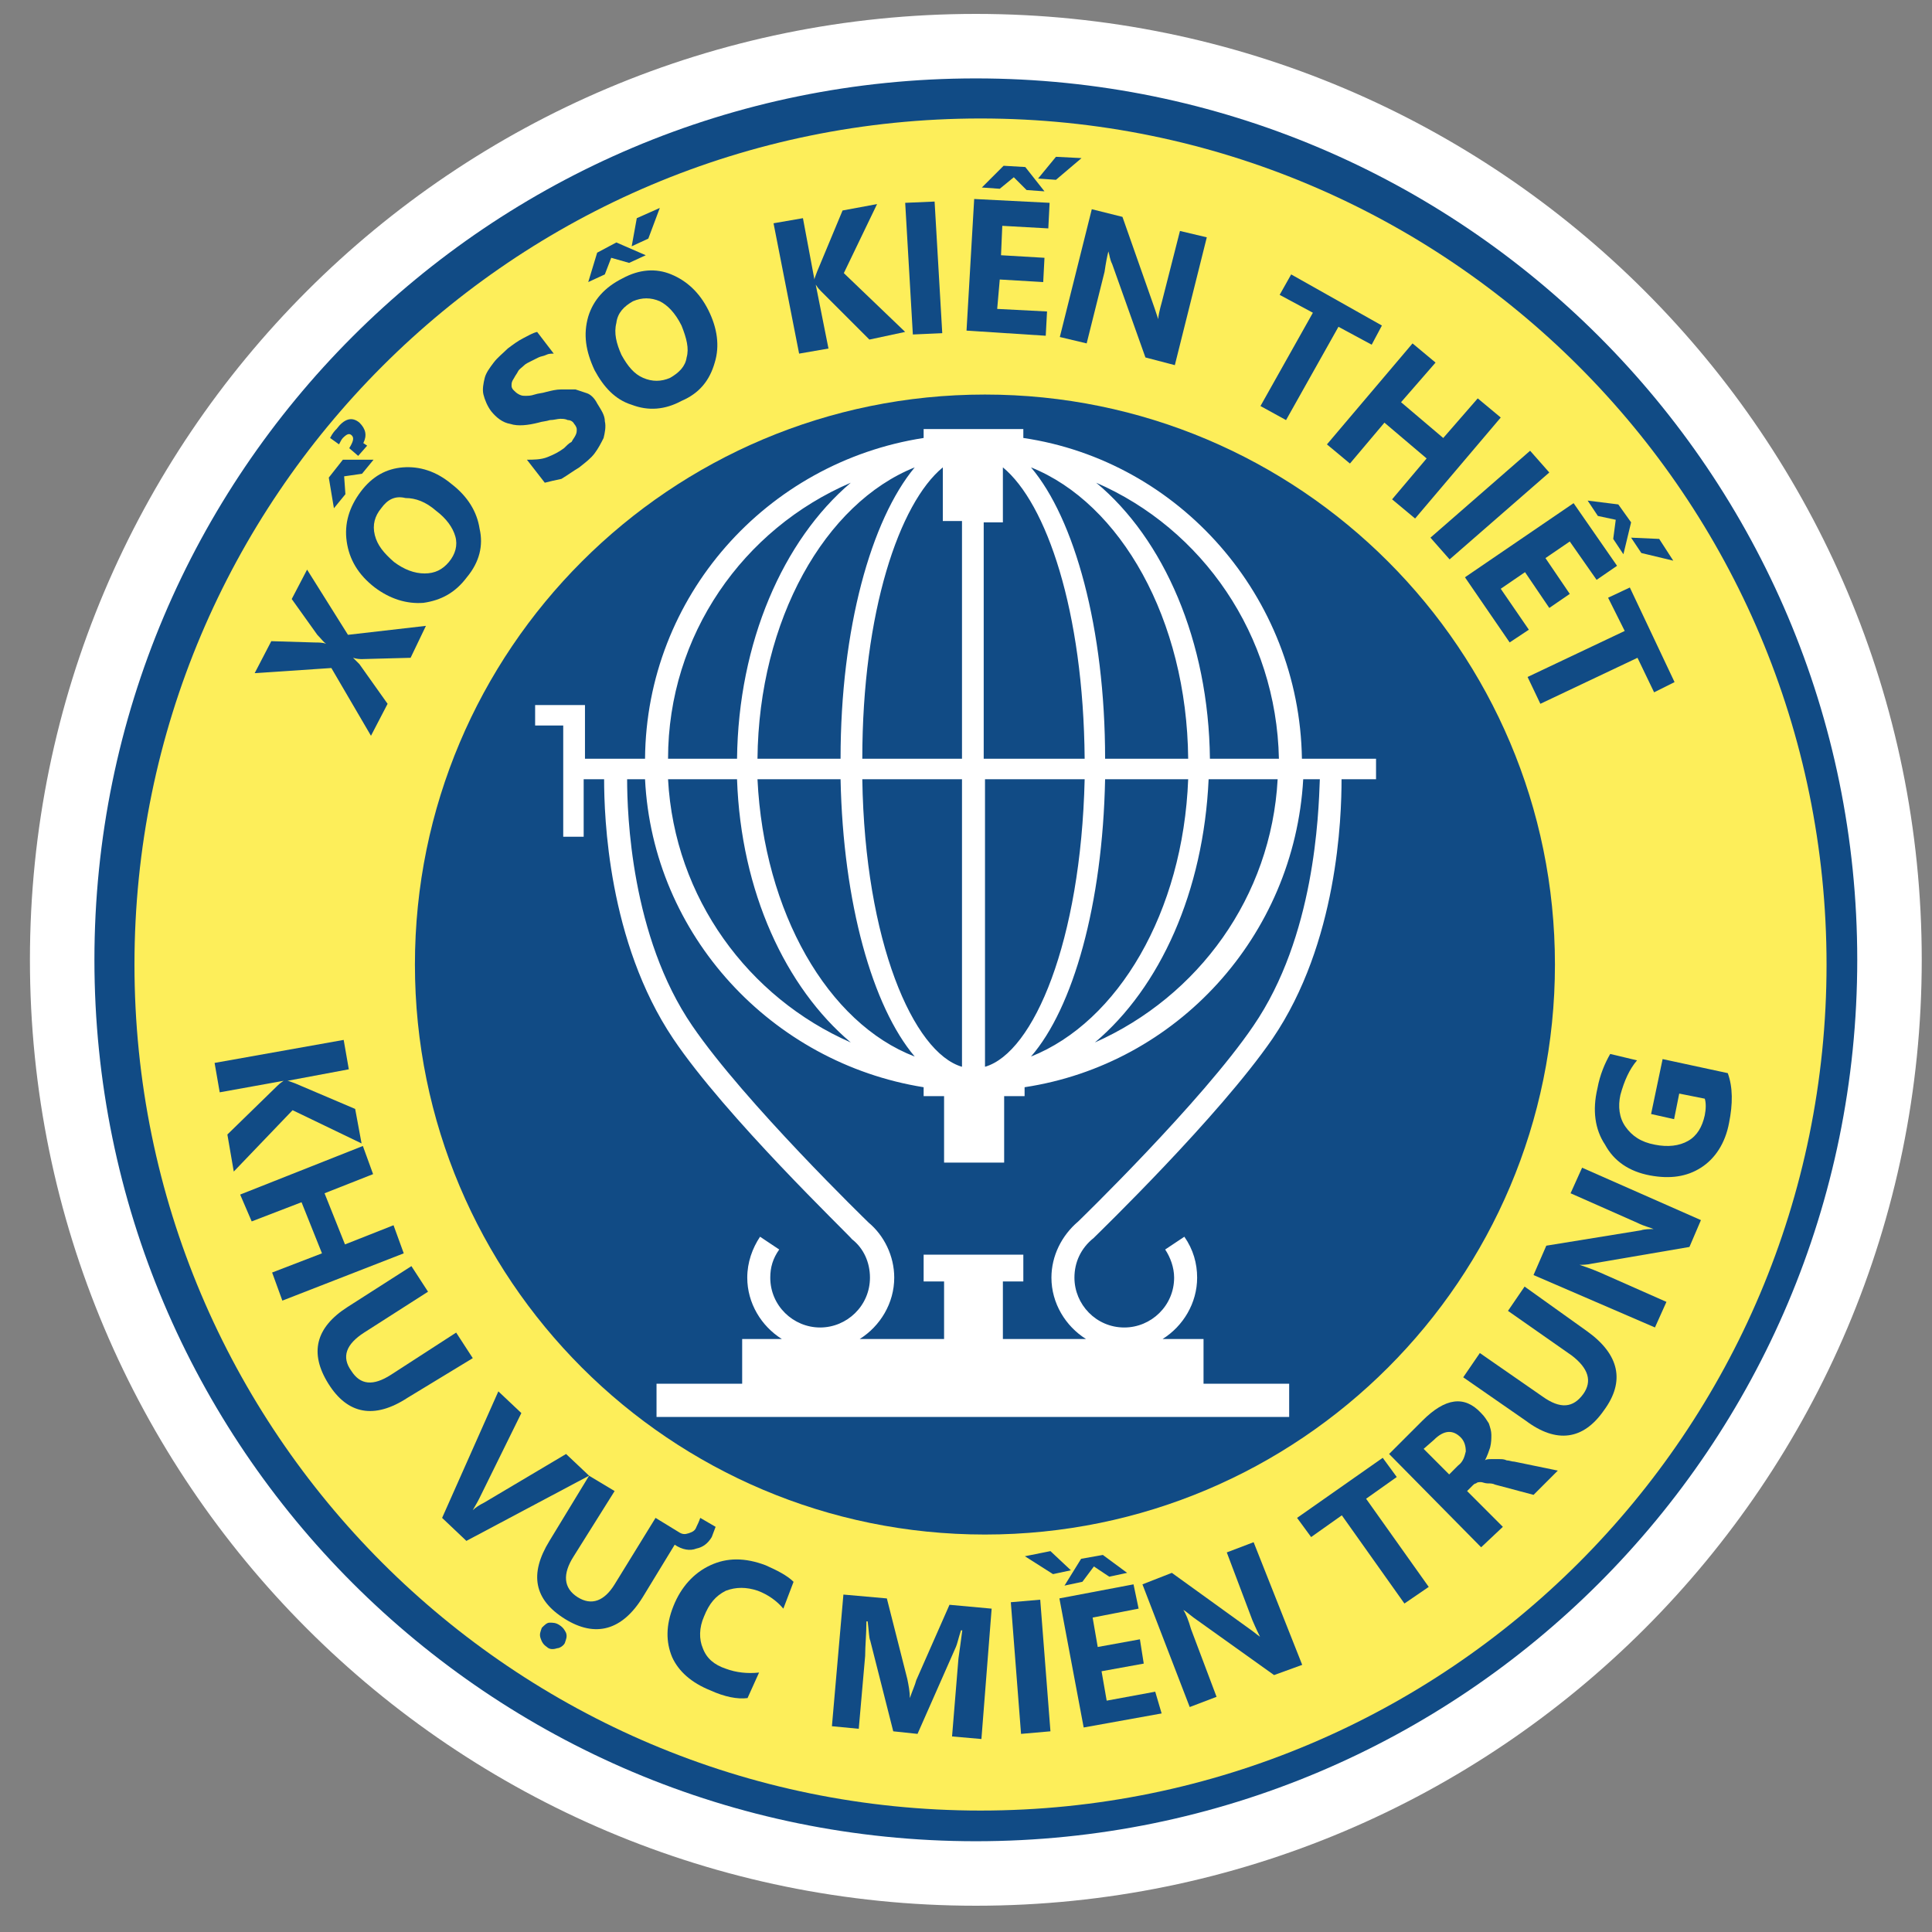 <svg xmlns="http://www.w3.org/2000/svg" width="55" height="55" viewBox="0 0 55 55" fill="none">
  <rect x="0" y="0" width="55" height="55" fill="#808080" stroke="none"/>
  <path d="M27.78 53.334C42.145 53.334 53.79 41.689 53.79 27.324C53.79 12.959 42.145 1.314 27.78 1.314C13.415 1.314 1.77 12.959 1.77 27.324C1.77 41.689 13.415 53.334 27.78 53.334Z" fill="#114B85" stroke="white" stroke-width="1.836" stroke-miterlimit="10"/>
  <path d="M27.913 51.543C41.215 51.543 51.998 40.76 51.998 27.458C51.998 14.156 41.215 3.373 27.913 3.373C14.611 3.373 3.828 14.156 3.828 27.458C3.828 40.76 14.611 51.543 27.913 51.543Z" fill="#FDEE5A"/>
  <path d="M12.125 17.817L11.689 18.726L10.306 18.763C10.27 18.763 10.161 18.763 10.051 18.726C10.088 18.763 10.161 18.836 10.233 18.908L11.034 20.036L10.561 20.946L9.433 19.017L7.25 19.163L7.723 18.253L8.96 18.29C9.069 18.29 9.178 18.29 9.287 18.326C9.215 18.29 9.142 18.181 9.033 18.072L8.305 17.053L8.742 16.216L9.906 18.072L12.125 17.817Z" fill="#114B85"/>
  <path d="M10.634 13.087L10.306 13.487L9.797 13.56L9.833 14.069L9.506 14.469L9.36 13.596L9.761 13.087H10.634ZM10.343 12.614L10.452 12.687L10.197 12.978L9.942 12.759C10.052 12.578 10.088 12.468 10.015 12.396C9.942 12.323 9.87 12.359 9.761 12.468C9.724 12.505 9.688 12.578 9.651 12.65L9.397 12.468C9.47 12.323 9.542 12.25 9.579 12.214C9.797 11.923 10.015 11.85 10.233 12.032C10.415 12.214 10.452 12.396 10.343 12.614ZM13.29 16.434C12.962 16.871 12.562 17.089 12.053 17.162C11.58 17.198 11.107 17.053 10.67 16.725C10.197 16.361 9.942 15.925 9.87 15.415C9.797 14.906 9.942 14.433 10.27 13.996C10.597 13.56 10.998 13.342 11.47 13.305C11.944 13.269 12.416 13.414 12.853 13.778C13.326 14.142 13.581 14.579 13.653 15.052C13.763 15.524 13.653 15.998 13.29 16.434ZM10.852 14.469C10.67 14.688 10.597 14.942 10.67 15.233C10.743 15.524 10.925 15.743 11.216 15.998C11.507 16.216 11.798 16.325 12.089 16.325C12.38 16.325 12.598 16.216 12.78 15.998C12.962 15.779 13.035 15.524 12.962 15.27C12.889 15.015 12.707 14.761 12.416 14.542C12.125 14.287 11.834 14.178 11.543 14.178C11.252 14.106 11.034 14.215 10.852 14.469Z" fill="#114B85"/>
  <path d="M15.509 13.742L15 13.087C15.181 13.087 15.4 13.087 15.582 13.014C15.764 12.942 15.909 12.869 16.055 12.76C16.128 12.687 16.2 12.614 16.273 12.578C16.309 12.505 16.346 12.469 16.382 12.396C16.419 12.323 16.419 12.287 16.419 12.214C16.419 12.178 16.382 12.105 16.346 12.068C16.309 11.996 16.237 11.959 16.164 11.959C16.091 11.923 16.018 11.923 15.946 11.923C15.873 11.923 15.764 11.959 15.655 11.959C15.545 11.996 15.436 11.996 15.327 12.032C15.036 12.105 14.745 12.141 14.527 12.068C14.308 12.032 14.127 11.886 13.981 11.705C13.872 11.559 13.799 11.377 13.763 11.232C13.726 11.086 13.763 10.904 13.799 10.759C13.835 10.613 13.944 10.468 14.054 10.322C14.163 10.177 14.308 10.067 14.454 9.922C14.599 9.813 14.745 9.704 14.89 9.631C15.036 9.558 15.145 9.485 15.291 9.449L15.764 10.067C15.691 10.067 15.618 10.067 15.545 10.104C15.473 10.14 15.4 10.14 15.327 10.177C15.254 10.213 15.181 10.249 15.109 10.286C15.036 10.322 14.963 10.358 14.927 10.395C14.854 10.468 14.781 10.504 14.745 10.577C14.709 10.649 14.672 10.686 14.636 10.759C14.563 10.868 14.563 10.904 14.563 10.977C14.563 11.05 14.599 11.086 14.636 11.122C14.672 11.159 14.709 11.195 14.781 11.232C14.854 11.268 14.89 11.268 14.963 11.268C15.036 11.268 15.109 11.268 15.218 11.232C15.327 11.195 15.436 11.195 15.545 11.159C15.691 11.122 15.836 11.086 15.982 11.086C16.128 11.086 16.237 11.086 16.382 11.086C16.491 11.122 16.601 11.159 16.71 11.195C16.819 11.232 16.928 11.341 17.001 11.486C17.11 11.668 17.219 11.814 17.219 11.996C17.255 12.141 17.219 12.323 17.183 12.469C17.11 12.614 17.037 12.76 16.928 12.905C16.819 13.051 16.673 13.16 16.491 13.305C16.309 13.415 16.164 13.524 15.982 13.633C15.8 13.669 15.655 13.706 15.509 13.742Z" fill="#114B85"/>
  <path d="M19.401 11.413C18.928 11.668 18.456 11.704 17.983 11.523C17.51 11.377 17.182 11.013 16.927 10.54C16.673 9.995 16.6 9.522 16.746 9.012C16.891 8.539 17.218 8.175 17.728 7.921C18.201 7.666 18.674 7.63 19.11 7.812C19.547 7.993 19.911 8.321 20.166 8.83C20.42 9.34 20.493 9.849 20.347 10.322C20.202 10.831 19.911 11.195 19.401 11.413ZM18.383 7.266L17.91 7.484L17.4 7.339L17.218 7.812L16.746 8.03L17 7.193L17.546 6.902L18.383 7.266ZM18.019 8.576C17.764 8.721 17.582 8.903 17.546 9.194C17.473 9.485 17.546 9.776 17.692 10.104C17.873 10.431 18.055 10.649 18.31 10.758C18.565 10.868 18.819 10.868 19.074 10.758C19.329 10.613 19.511 10.431 19.547 10.176C19.62 9.922 19.547 9.631 19.401 9.267C19.22 8.903 19.001 8.685 18.783 8.576C18.528 8.466 18.274 8.466 18.019 8.576ZM18.783 5.92L18.456 6.793L17.983 7.011L18.128 6.211L18.783 5.92Z" fill="#114B85"/>
  <path d="M25.768 9.449L24.75 9.667L23.367 8.284C23.331 8.248 23.294 8.212 23.222 8.102L23.585 9.922L22.749 10.067L22.021 6.356L22.858 6.211L23.185 7.957C23.185 7.92 23.222 7.848 23.258 7.739L23.986 5.992L24.968 5.81L24.022 7.775L25.768 9.449Z" fill="#114B85"/>
  <path d="M26.824 9.485L25.987 9.522L25.769 5.774L26.606 5.738L26.824 9.485Z" fill="#114B85"/>
  <path d="M29.77 9.558L27.515 9.412L27.733 5.665L29.88 5.774L29.843 6.502L28.533 6.429L28.497 7.266L29.734 7.339L29.698 8.03L28.461 7.957L28.388 8.794L29.807 8.867L29.77 9.558ZM29.734 5.447L29.225 5.41L28.861 5.046L28.461 5.374L27.951 5.338L28.57 4.719L29.188 4.755L29.734 5.447ZM30.789 4.501L30.061 5.119L29.552 5.083L30.061 4.464L30.789 4.501Z" fill="#114B85"/>
  <path d="M33.445 10.395L32.608 10.176L31.663 7.521C31.59 7.375 31.59 7.266 31.553 7.157C31.517 7.302 31.481 7.484 31.444 7.739L30.935 9.776L30.171 9.594L31.081 5.956L31.954 6.174L32.863 8.758C32.9 8.867 32.936 8.976 32.972 9.085C32.972 9.012 33.009 8.83 33.081 8.576L33.591 6.575L34.355 6.756L33.445 10.395Z" fill="#114B85"/>
  <path d="M39.049 9.813L38.103 9.303L36.611 11.959L35.883 11.559L37.375 8.903L36.429 8.394L36.757 7.812L39.34 9.267L39.049 9.813Z" fill="#114B85"/>
  <path d="M40.285 14.761L39.63 14.215L40.613 13.051L39.412 12.032L38.43 13.196L37.775 12.651L40.212 9.776L40.867 10.322L39.885 11.45L41.086 12.469L42.068 11.341L42.723 11.886L40.285 14.761Z" fill="#114B85"/>
  <path d="M41.267 15.925L40.722 15.306L43.559 12.832L44.105 13.451L41.267 15.925Z" fill="#114B85"/>
  <path d="M42.977 18.289L41.704 16.434L44.797 14.324L46.034 16.107L45.452 16.507L44.688 15.415L43.996 15.888L44.688 16.907L44.105 17.307L43.414 16.288L42.723 16.761L43.523 17.926L42.977 18.289ZM46.215 15.779L45.925 15.342L45.997 14.797L45.488 14.688L45.197 14.251L46.07 14.36L46.434 14.87L46.215 15.779ZM47.634 15.961L46.725 15.743L46.434 15.306L47.234 15.342L47.634 15.961Z" fill="#114B85"/>
  <path d="M47.089 19.709L46.616 18.726L43.851 20.036L43.487 19.272L46.252 17.962L45.779 17.016L46.398 16.725L47.671 19.418L47.089 19.709Z" fill="#114B85"/>
  <path d="M6.655 33.352L6.473 32.297L7.892 30.914C7.928 30.878 7.965 30.841 8.074 30.768L6.255 31.096L6.109 30.259L9.784 29.604L9.93 30.441L8.183 30.768C8.22 30.768 8.292 30.805 8.401 30.841L10.111 31.569L10.293 32.551L8.329 31.605L6.655 33.352Z" fill="#114B85"/>
  <path d="M8.038 37.026L7.747 36.226L9.166 35.68L8.584 34.225L7.165 34.771L6.837 34.007L10.33 32.624L10.621 33.425L9.239 33.97L9.821 35.426L11.203 34.88L11.494 35.68L8.038 37.026Z" fill="#114B85"/>
  <path d="M11.603 39.791C10.657 40.41 9.893 40.264 9.348 39.391C8.802 38.518 8.984 37.79 9.893 37.208L11.712 36.044L12.185 36.772L10.366 37.936C9.857 38.263 9.711 38.627 10.002 39.027C10.257 39.428 10.621 39.464 11.13 39.137L12.986 37.936L13.459 38.664L11.603 39.791Z" fill="#114B85"/>
  <path d="M16.77 42.01L13.277 43.866L12.586 43.211L14.187 39.609L14.842 40.227L13.641 42.665C13.568 42.811 13.495 42.92 13.459 42.993C13.532 42.92 13.641 42.847 13.787 42.774L16.115 41.392L16.77 42.01Z" fill="#114B85"/>
  <path d="M19.207 43.975L18.298 45.467C17.715 46.413 16.951 46.631 16.078 46.085C15.205 45.54 15.06 44.812 15.642 43.866L16.77 42.011L17.497 42.447L16.333 44.303C16.006 44.812 16.042 45.212 16.442 45.467C16.842 45.721 17.206 45.576 17.497 45.103L18.662 43.211L19.316 43.611C19.425 43.684 19.498 43.684 19.607 43.648C19.717 43.611 19.789 43.575 19.826 43.466C19.862 43.393 19.898 43.32 19.935 43.211L20.372 43.466C20.335 43.575 20.299 43.648 20.262 43.757C20.153 43.939 20.008 44.048 19.826 44.084C19.644 44.157 19.425 44.121 19.207 43.975ZM15.569 46.886C15.46 46.813 15.424 46.74 15.387 46.631C15.351 46.522 15.387 46.449 15.424 46.34C15.496 46.267 15.569 46.194 15.642 46.194C15.751 46.194 15.824 46.194 15.933 46.267C16.042 46.34 16.078 46.413 16.115 46.486C16.151 46.595 16.115 46.667 16.078 46.777C16.042 46.849 15.933 46.922 15.86 46.922C15.751 46.959 15.642 46.959 15.569 46.886Z" fill="#114B85"/>
  <path d="M21.281 48.341C20.99 48.378 20.626 48.305 20.226 48.123C19.68 47.905 19.317 47.577 19.135 47.177C18.953 46.741 18.953 46.268 19.171 45.722C19.389 45.176 19.753 44.776 20.226 44.558C20.699 44.339 21.208 44.339 21.791 44.558C22.118 44.703 22.409 44.849 22.591 45.031L22.3 45.795C22.118 45.576 21.863 45.394 21.572 45.285C21.245 45.176 20.954 45.176 20.663 45.285C20.372 45.431 20.19 45.649 20.044 46.013C19.899 46.34 19.899 46.668 20.008 46.922C20.117 47.214 20.335 47.395 20.663 47.505C20.954 47.614 21.281 47.65 21.609 47.614L21.281 48.341Z" fill="#114B85"/>
  <path d="M27.939 49.506L27.103 49.433L27.285 47.214C27.321 46.959 27.357 46.704 27.394 46.413H27.357C27.285 46.631 27.248 46.813 27.212 46.886L26.12 49.36L25.429 49.287L24.774 46.704C24.738 46.631 24.738 46.45 24.701 46.158H24.665C24.665 46.522 24.629 46.85 24.629 47.141L24.447 49.215L23.683 49.142L24.01 45.394L25.247 45.504L25.829 47.796C25.866 47.978 25.902 48.16 25.902 48.341C25.975 48.123 26.047 47.978 26.084 47.832L27.03 45.685L28.23 45.795L27.939 49.506Z" fill="#114B85"/>
  <path d="M29.904 49.287L29.067 49.36L28.776 45.612L29.613 45.54L29.904 49.287Z" fill="#114B85"/>
  <path d="M30.486 44.703L29.977 44.812L29.176 44.303L29.904 44.157L30.486 44.703ZM33.069 48.778L30.85 49.178L30.159 45.503L32.269 45.103L32.414 45.794L31.105 46.049L31.25 46.886L32.451 46.668L32.56 47.359L31.359 47.577L31.505 48.414L32.887 48.159L33.069 48.778ZM32.087 44.776L31.578 44.885L31.141 44.594L30.814 45.03L30.304 45.139L30.777 44.376L31.396 44.266L32.087 44.776Z" fill="#114B85"/>
  <path d="M37.071 47.395L36.27 47.686L33.978 46.049C33.833 45.94 33.76 45.867 33.687 45.831C33.76 45.94 33.833 46.122 33.906 46.377L34.633 48.305L33.869 48.596L32.523 45.103L33.36 44.776L35.579 46.377C35.688 46.449 35.761 46.522 35.87 46.595C35.834 46.522 35.761 46.377 35.652 46.122L34.924 44.194L35.688 43.903L37.071 47.395Z" fill="#114B85"/>
  <path d="M39.763 42.047L38.89 42.666L40.673 45.176L39.981 45.649L38.199 43.138L37.325 43.757L36.925 43.211L39.363 41.501L39.763 42.047Z" fill="#114B85"/>
  <path d="M44.348 41.865L43.657 42.556L42.565 42.265C42.492 42.229 42.42 42.229 42.347 42.229C42.274 42.229 42.201 42.193 42.165 42.193C42.092 42.193 42.056 42.193 42.019 42.229C41.983 42.229 41.947 42.265 41.91 42.302L41.765 42.447L42.783 43.466L42.165 44.048L39.545 41.392L40.491 40.446C41.146 39.791 41.692 39.718 42.165 40.228C42.274 40.337 42.31 40.41 42.383 40.519C42.42 40.628 42.456 40.737 42.456 40.846C42.456 40.956 42.456 41.065 42.42 41.21C42.383 41.319 42.347 41.428 42.274 41.574C42.31 41.538 42.383 41.538 42.456 41.538C42.529 41.538 42.602 41.538 42.674 41.538C42.747 41.538 42.82 41.538 42.893 41.574C42.965 41.574 43.038 41.61 43.111 41.61L44.348 41.865ZM40.528 41.246L41.255 41.974L41.51 41.719C41.656 41.61 41.692 41.465 41.728 41.319C41.728 41.174 41.692 41.028 41.583 40.919C41.364 40.701 41.11 40.701 40.819 40.992L40.528 41.246Z" fill="#114B85"/>
  <path d="M45.184 37.9C46.094 38.554 46.276 39.319 45.657 40.155C45.075 40.992 44.311 41.101 43.438 40.446L41.655 39.209L42.128 38.518L43.911 39.755C44.42 40.119 44.784 40.083 45.075 39.682C45.33 39.319 45.221 38.955 44.748 38.591L42.929 37.318L43.402 36.626L45.184 37.9Z" fill="#114B85"/>
  <path d="M48.422 34.734L48.095 35.498L45.33 35.971C45.184 36.007 45.039 36.007 44.966 36.007C45.075 36.044 45.294 36.116 45.548 36.225L47.44 37.062L47.113 37.79L43.656 36.298L44.02 35.462L46.712 35.025C46.822 34.989 46.967 34.989 47.076 34.989C47.003 34.952 46.822 34.916 46.603 34.807L44.711 33.97L45.039 33.242L48.422 34.734Z" fill="#114B85"/>
  <path d="M49.186 30.55C49.332 30.95 49.332 31.423 49.222 31.969C49.113 32.551 48.822 32.987 48.422 33.242C48.022 33.497 47.549 33.57 46.967 33.461C46.385 33.351 45.948 33.06 45.693 32.587C45.402 32.151 45.33 31.605 45.475 30.986C45.548 30.586 45.693 30.259 45.839 30.004L46.603 30.186C46.385 30.441 46.239 30.768 46.13 31.168C46.057 31.496 46.094 31.823 46.276 32.078C46.457 32.333 46.712 32.514 47.112 32.587C47.476 32.66 47.804 32.624 48.058 32.478C48.313 32.333 48.459 32.078 48.531 31.75C48.568 31.569 48.568 31.387 48.531 31.277L47.804 31.132L47.658 31.86L47.003 31.714L47.331 30.15L49.186 30.55Z" fill="#114B85"/>
  <path d="M28.039 43.685C37.001 43.685 44.266 36.42 44.266 27.458C44.266 18.497 37.001 11.232 28.039 11.232C19.077 11.232 11.812 18.497 11.812 27.458C11.812 36.42 19.077 43.685 28.039 43.685Z" fill="#114B85"/>
  <path d="M39.173 21.6H37.063C36.991 16.98 33.571 13.123 29.132 12.468V12.214H26.294V12.468C21.819 13.16 18.399 16.98 18.363 21.6H16.653V20.072H15.234V20.654H16.034V23.82H16.616V22.183H17.198C17.198 23.238 17.308 26.803 19.163 29.568C20.655 31.788 24.111 35.098 24.257 35.28C24.584 35.535 24.766 35.935 24.766 36.372C24.766 37.172 24.111 37.791 23.347 37.791C22.583 37.791 21.928 37.172 21.928 36.372C21.928 36.081 22.001 35.826 22.183 35.571L21.637 35.207C21.419 35.535 21.273 35.935 21.273 36.372C21.273 37.099 21.674 37.754 22.256 38.118H21.128V39.391H18.69V40.337H36.7V39.391H34.262V38.118H33.098C33.68 37.754 34.08 37.099 34.08 36.372C34.08 35.971 33.971 35.571 33.716 35.207L33.17 35.571C33.316 35.789 33.425 36.081 33.425 36.372C33.425 37.172 32.77 37.791 32.006 37.791C31.206 37.791 30.587 37.136 30.587 36.372C30.587 35.935 30.769 35.535 31.133 35.244C31.279 35.098 34.699 31.788 36.227 29.568C38.082 26.84 38.191 23.274 38.191 22.183H39.173V21.6ZM36.408 21.6H34.444C34.407 18.253 33.134 15.343 31.206 13.742C34.225 15.052 36.336 18.071 36.408 21.6ZM21.564 22.183H23.929C24.002 25.712 24.839 28.659 26.04 30.078C23.566 29.131 21.746 25.966 21.564 22.183ZM24.22 29.677C21.31 28.404 19.2 25.566 19.018 22.183H20.982C21.091 25.384 22.365 28.113 24.22 29.677ZM24.548 22.183H27.386V30.369C26.003 29.968 24.62 26.803 24.548 22.183ZM28.004 22.183H30.878C30.769 26.803 29.423 29.968 28.041 30.369V22.183H28.004ZM31.46 22.183H33.825C33.68 25.966 31.824 29.095 29.35 30.078C30.551 28.695 31.388 25.748 31.46 22.183ZM34.407 22.183H36.372C36.19 25.53 34.116 28.367 31.169 29.677C33.025 28.113 34.262 25.384 34.407 22.183ZM33.825 21.6H31.46C31.46 17.889 30.587 14.761 29.35 13.305C31.897 14.324 33.789 17.635 33.825 21.6ZM28.55 13.305C29.787 14.324 30.842 17.38 30.878 21.6H28.004V14.87H28.55V13.305ZM26.84 13.305V14.833H27.386V21.6H24.548C24.548 17.416 25.603 14.324 26.84 13.305ZM26.04 13.305C24.802 14.797 23.929 17.889 23.929 21.6H21.564C21.601 17.635 23.493 14.324 26.04 13.305ZM24.22 13.742C22.292 15.379 21.019 18.29 20.982 21.6H19.018C19.018 18.071 21.164 15.052 24.22 13.742ZM35.681 29.204C34.225 31.351 30.696 34.771 30.696 34.771C30.223 35.171 29.932 35.753 29.932 36.372C29.932 37.099 30.333 37.754 30.915 38.118H28.55V36.481H29.132V35.717H26.294V36.481H26.876V38.118H24.475C25.057 37.754 25.457 37.099 25.457 36.372C25.457 35.753 25.166 35.171 24.73 34.807C24.693 34.771 21.201 31.387 19.709 29.204C17.963 26.658 17.853 23.165 17.853 22.183H18.363C18.581 26.621 21.965 30.259 26.294 30.951V31.205H26.876V33.097H28.586V31.205H29.168V30.951C33.498 30.296 36.845 26.657 37.1 22.183H37.573C37.536 23.201 37.427 26.658 35.681 29.204Z" fill="white"/>
  </svg>